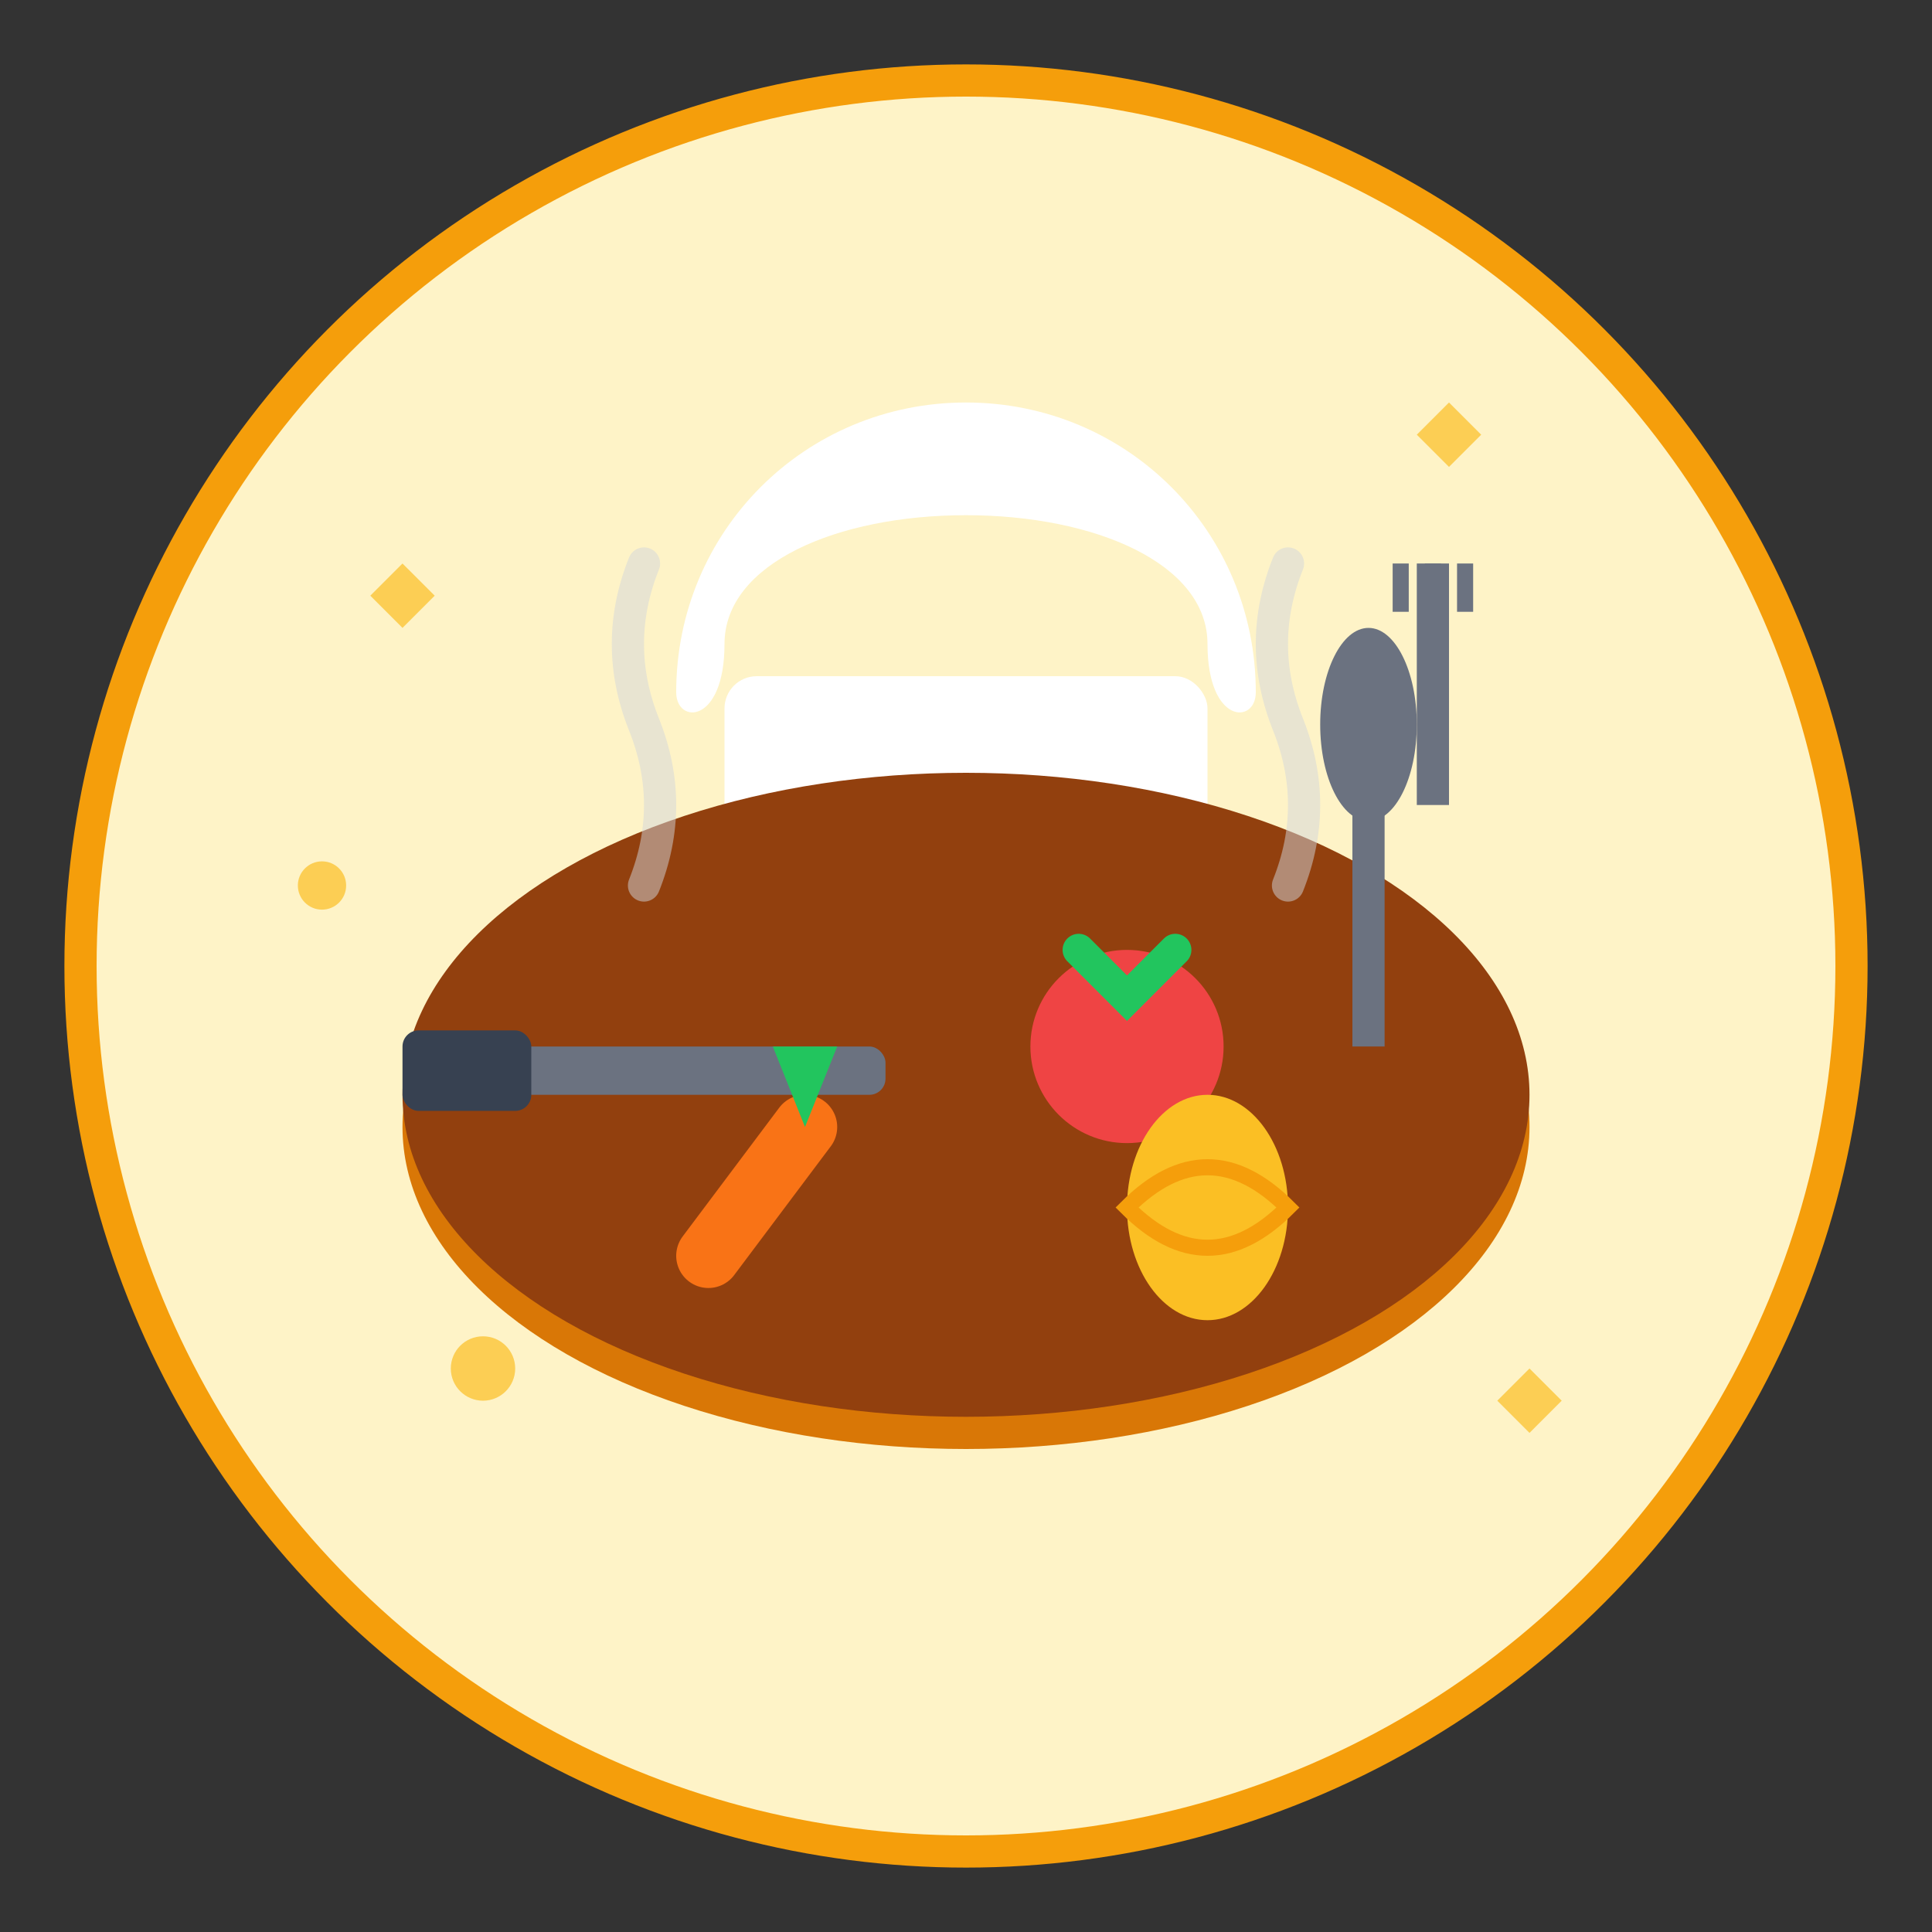 <svg width="120" height="120" viewBox="0 0 120 120" fill="none" xmlns="http://www.w3.org/2000/svg">
  <rect x="0" y="0" width="120" height="120" fill="#333333" stroke="none"/>
  <!-- Background Circle -->
  <circle cx="60" cy="60" r="55" fill="#fef3c7" stroke="#f59e0b" stroke-width="2"/>
  
  <!-- Chef Hat -->
  <path d="M60 25C50 25 42 33 42 43C42 45 45 45 45 40C45 35 52 32 60 32C68 32 75 35 75 40C75 45 78 45 78 43C78 33 70 25 60 25Z" fill="white"/>
  <rect x="45" y="42" width="30" height="15" fill="white" rx="2"/>
  
  <!-- Cutting Board -->
  <ellipse cx="60" cy="70" rx="35" ry="20" fill="#d97706"/>
  <ellipse cx="60" cy="68" rx="35" ry="20" fill="#92400e"/>
  
  <!-- Knife -->
  <rect x="30" y="65" width="25" height="3" fill="#6b7280" rx="1"/>
  <rect x="25" y="64" width="8" height="5" fill="#374151" rx="1"/>
  
  <!-- Vegetables -->
  <!-- Tomato -->
  <circle cx="70" cy="65" r="6" fill="#ef4444"/>
  <path d="M67 59L70 62L73 59" stroke="#22c55e" stroke-width="2" stroke-linecap="round"/>
  
  <!-- Carrot -->
  <path d="M50 70L44 78" stroke="#f97316" stroke-width="4" stroke-linecap="round"/>
  <path d="M50 70L48 65L52 65Z" fill="#22c55e"/>
  
  <!-- Onion -->
  <ellipse cx="75" cy="75" rx="5" ry="7" fill="#fbbf24"/>
  <path d="M70 75Q75 70 80 75Q75 80 70 75Z" stroke="#f59e0b" stroke-width="1" fill="none"/>
  
  <!-- Kitchen Utensils -->
  <!-- Spoon -->
  <ellipse cx="85" cy="45" rx="3" ry="6" fill="#6b7280"/>
  <rect x="84" y="50" width="2" height="15" fill="#6b7280"/>
  
  <!-- Fork -->
  <rect x="88" y="35" width="2" height="15" fill="#6b7280"/>
  <path d="M87 35L87 38M89 35L89 38M91 35L91 38" stroke="#6b7280" stroke-width="1"/>
  
  <!-- Sparkle Effects -->
  <g opacity="0.7">
    <path d="M25 35L27 37L25 39L23 37Z" fill="#fbbf24"/>
    <path d="M90 25L92 27L90 29L88 27Z" fill="#fbbf24"/>
    <path d="M95 85L97 87L95 89L93 87Z" fill="#fbbf24"/>
    <circle cx="30" cy="85" r="2" fill="#fbbf24"/>
    <circle cx="20" cy="55" r="1.5" fill="#fbbf24"/>
  </g>
  
  <!-- Steam Lines -->
  <g opacity="0.5">
    <path d="M40 55Q42 50 40 45Q38 40 40 35" stroke="#d1d5db" stroke-width="2" stroke-linecap="round" fill="none"/>
    <path d="M80 55Q82 50 80 45Q78 40 80 35" stroke="#d1d5db" stroke-width="2" stroke-linecap="round" fill="none"/>
  </g>
</svg>
